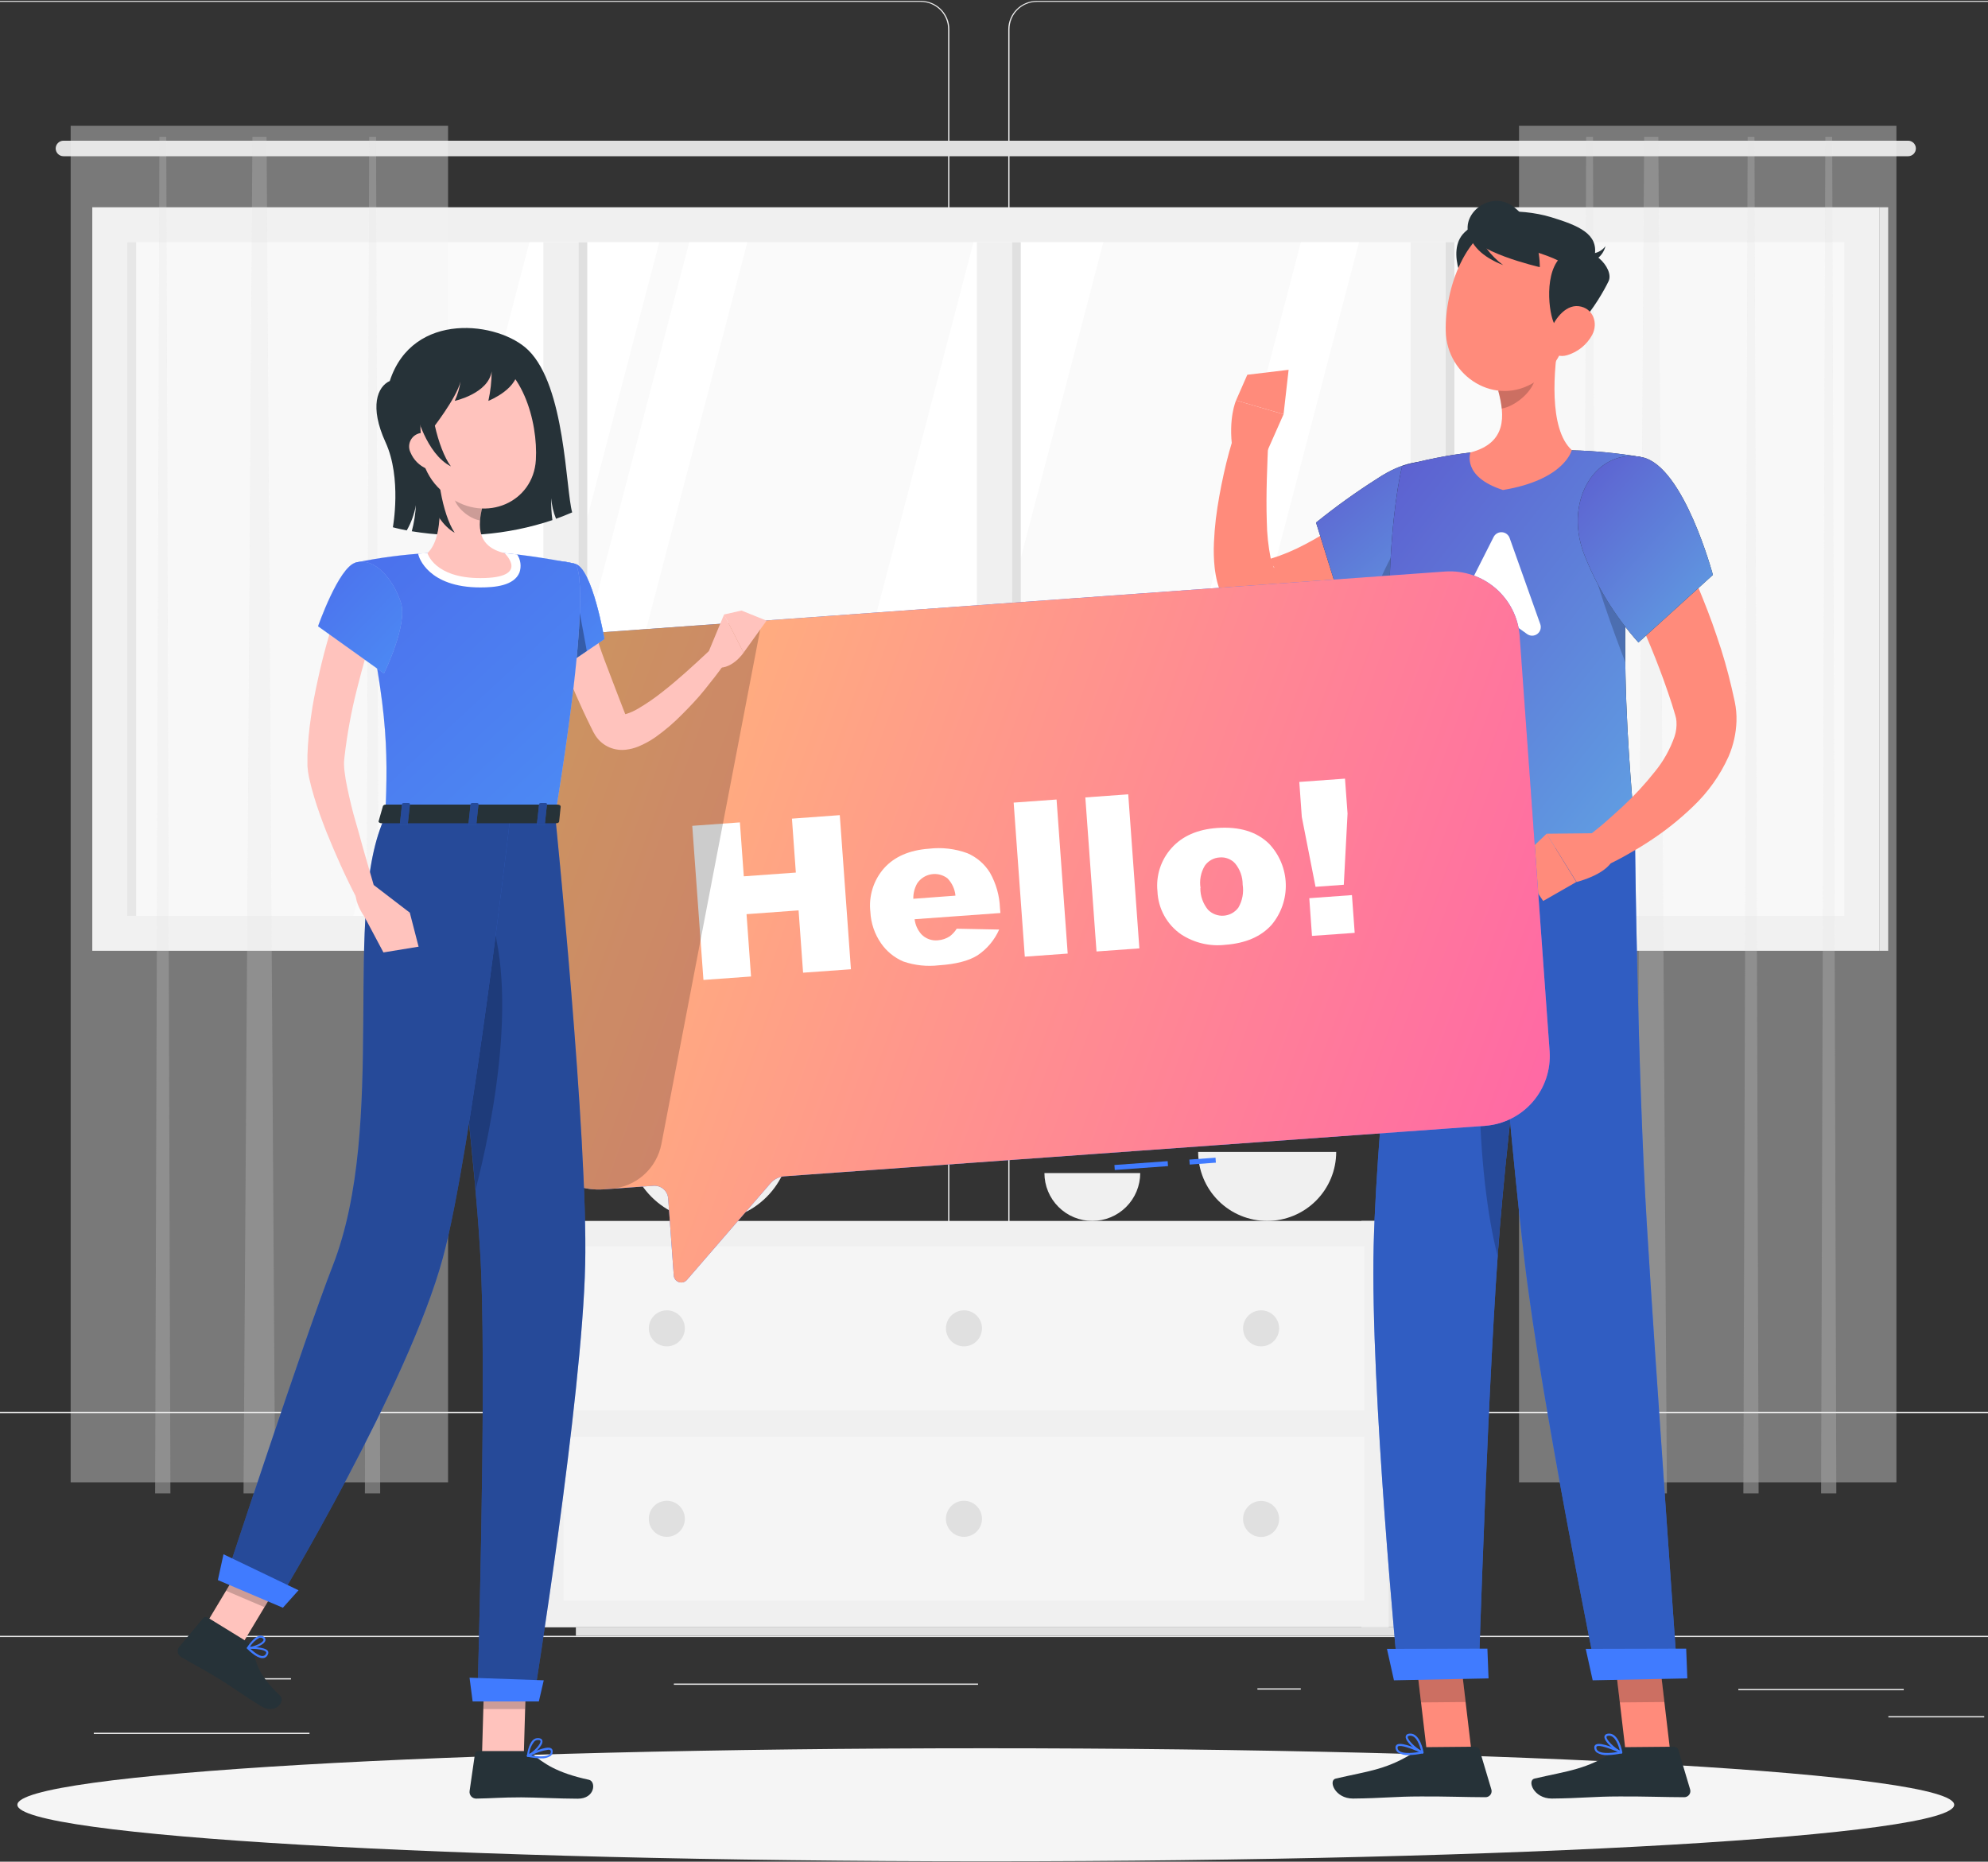 <svg width="363" height="340" viewBox="0 0 363 340" fill="none" xmlns="http://www.w3.org/2000/svg">
<rect x="0" y="0" width="363" height="340" fill="#333333" stroke="none"/>
<g clip-path="url(#clip0_187_3385)">
<path d="M408 298.749H-48V298.977H408V298.749Z" fill="#EBEBEB"/>
<path d="M347.616 308.453H317.411V308.681H347.616V308.453Z" fill="#EBEBEB"/>
<path d="M237.52 308.343H229.595V308.571H237.52V308.343Z" fill="#EBEBEB"/>
<path d="M362.309 313.423H344.807V313.651H362.309V313.423Z" fill="#EBEBEB"/>
<path d="M56.515 316.451H17.126V316.679H56.515V316.451Z" fill="#EBEBEB"/>
<path d="M53.132 306.492H47.359V306.72H53.132V306.492Z" fill="#EBEBEB"/>
<path d="M178.586 307.468H123.046V307.696H178.586V307.468Z" fill="#EBEBEB"/>
<path d="M168.144 258.074H-7.954C-9.334 258.071 -10.656 257.522 -11.63 256.545C-12.605 255.569 -13.152 254.246 -13.152 252.866V5.322C-13.14 3.95 -12.588 2.639 -11.614 1.672C-10.641 0.706 -9.326 0.163 -7.954 0.16H168.144C169.525 0.16 170.85 0.709 171.826 1.685C172.803 2.662 173.352 3.987 173.352 5.368V252.866C173.352 254.247 172.803 255.572 171.826 256.549C170.85 257.525 169.525 258.074 168.144 258.074ZM-7.954 0.343C-9.273 0.345 -10.537 0.871 -11.469 1.804C-12.401 2.738 -12.925 4.003 -12.925 5.322V252.866C-12.925 254.185 -12.401 255.451 -11.469 256.384C-10.537 257.318 -9.273 257.843 -7.954 257.846H168.144C169.464 257.843 170.729 257.318 171.662 256.385C172.596 255.451 173.121 254.186 173.124 252.866V5.322C173.121 4.002 172.596 2.737 171.662 1.804C170.729 0.87 169.464 0.345 168.144 0.343H-7.954Z" fill="#EBEBEB"/>
<path d="M365.419 258.074H189.312C187.931 258.071 186.608 257.522 185.632 256.546C184.656 255.57 184.106 254.247 184.104 252.866V5.322C184.118 3.95 184.673 2.638 185.648 1.672C186.623 0.706 187.939 0.162 189.312 0.16H365.419C366.789 0.165 368.102 0.709 369.073 1.676C370.045 2.642 370.596 3.952 370.608 5.322V252.866C370.608 254.244 370.062 255.566 369.089 256.542C368.117 257.518 366.797 258.069 365.419 258.074ZM189.312 0.343C187.992 0.345 186.726 0.87 185.793 1.804C184.86 2.737 184.334 4.002 184.332 5.322V252.866C184.334 254.186 184.86 255.451 185.793 256.385C186.726 257.318 187.992 257.843 189.312 257.846H365.419C366.739 257.843 368.004 257.318 368.937 256.385C369.87 255.451 370.396 254.186 370.398 252.866V5.322C370.396 4.002 369.87 2.737 368.937 1.804C368.004 0.87 366.739 0.345 365.419 0.343H189.312Z" fill="#EBEBEB"/>
<path d="M343.148 37.853H16.852V173.641H343.148V37.853Z" fill="#F0F0F0"/>
<path d="M336.764 167.266V44.246L23.236 44.246V167.266H336.764Z" fill="#FAFAFA"/>
<path d="M64.513 167.257L96.671 44.237H120.383L88.225 167.257H64.513Z" fill="white"/>
<path d="M93.697 167.257L125.855 44.237H136.461L104.304 167.257H93.697Z" fill="white"/>
<path d="M145.59 167.257L177.756 44.237H201.469L169.302 167.257H145.59Z" fill="white"/>
<path d="M205.381 167.257L237.538 44.237H248.154L215.987 167.257H205.381Z" fill="white"/>
<path d="M107.232 167.266L107.232 44.246H105.608L105.608 167.266H107.232Z" fill="#E0E0E0"/>
<path d="M24.86 167.266L24.86 44.246H23.236L23.236 167.266H24.86Z" fill="#E0E0E0"/>
<path d="M105.608 167.266L105.608 44.246H99.224V167.266H105.608Z" fill="#F0F0F0"/>
<path d="M186.384 167.266V44.246H184.761V167.266H186.384Z" fill="#E0E0E0"/>
<path d="M184.761 167.266V44.246H178.377V167.266H184.761Z" fill="#F0F0F0"/>
<path d="M265.573 167.257V44.237H263.95V167.257H265.573Z" fill="#E0E0E0"/>
<path d="M263.95 167.257V44.237H257.566V167.257H263.95Z" fill="#F0F0F0"/>
<path d="M344.771 173.641V37.853H343.148V173.641H344.771Z" fill="#E0E0E0"/>
<path d="M348.419 28.532H11.581C11.207 28.53 10.849 28.38 10.584 28.116C10.319 27.851 10.17 27.493 10.167 27.119C10.167 26.743 10.316 26.383 10.581 26.116C10.846 25.849 11.205 25.699 11.581 25.696H348.419C348.795 25.699 349.154 25.849 349.419 26.116C349.684 26.383 349.833 26.743 349.833 27.119C349.83 27.493 349.681 27.851 349.416 28.116C349.151 28.38 348.793 28.53 348.419 28.532Z" fill="#E0E0E0"/>
<g opacity="0.6">
<path opacity="0.6" d="M81.814 22.96H12.903V270.723H81.814V22.96Z" fill="#F5F5F5"/>
<path opacity="0.6" d="M50.241 272.748H44.468L46.091 24.985H48.672L50.241 272.748Z" fill="#E6E6E6"/>
<path opacity="0.6" d="M31.116 272.748H28.325L29.11 24.985H30.359L31.116 272.748Z" fill="#E6E6E6"/>
<path opacity="0.6" d="M69.42 272.748H66.629L67.414 24.985H68.663L69.42 272.748Z" fill="#E6E6E6"/>
</g>
<g opacity="0.6">
<path opacity="0.6" d="M346.276 22.96H277.365V270.723H346.276V22.96Z" fill="#F5F5F5"/>
<path opacity="0.6" d="M304.369 272.748H298.596L300.22 24.985H302.801L304.369 272.748Z" fill="#E6E6E6"/>
<path opacity="0.6" d="M291.629 272.748H288.847L289.622 24.985H290.872L291.629 272.748Z" fill="#E6E6E6"/>
<path opacity="0.6" d="M321.114 272.748H318.332L319.116 24.985H320.357L321.114 272.748Z" fill="#E6E6E6"/>
<path opacity="0.6" d="M335.304 272.748H332.523L333.298 24.985H334.547L335.304 272.748Z" fill="#E6E6E6"/>
</g>
<path d="M248.591 297.198H261.542V222.98H248.591V297.198Z" fill="#E6E6E6"/>
<path d="M98.458 297.198H253.58V222.98H98.458V297.198Z" fill="#F0F0F0"/>
<path d="M250.096 297.198H245.427H105.152V298.749H245.427H250.096H254.848V297.198H250.096Z" fill="#E0E0E0"/>
<path opacity="0.5" d="M102.881 257.572H249.157V227.622L102.881 227.622V257.572Z" fill="#FAFAFA"/>
<path opacity="0.5" d="M102.881 292.356H249.157V262.406H102.881V292.356Z" fill="#FAFAFA"/>
<path d="M125.052 242.597C125.052 243.248 124.859 243.885 124.497 244.426C124.135 244.968 123.621 245.39 123.02 245.639C122.418 245.888 121.756 245.953 121.117 245.826C120.479 245.699 119.892 245.386 119.432 244.925C118.971 244.465 118.658 243.878 118.531 243.239C118.404 242.601 118.469 241.939 118.718 241.337C118.967 240.736 119.389 240.221 119.931 239.86C120.472 239.498 121.109 239.305 121.76 239.305C122.192 239.305 122.62 239.39 123.02 239.555C123.419 239.721 123.782 239.963 124.088 240.269C124.393 240.575 124.636 240.938 124.801 241.337C124.967 241.737 125.052 242.165 125.052 242.597Z" fill="#E0E0E0"/>
<path d="M233.562 242.597C233.562 243.248 233.369 243.885 233.007 244.426C232.645 244.968 232.131 245.39 231.529 245.639C230.928 245.888 230.266 245.953 229.627 245.826C228.989 245.699 228.402 245.386 227.941 244.925C227.481 244.465 227.167 243.878 227.04 243.239C226.913 242.601 226.979 241.939 227.228 241.337C227.477 240.736 227.899 240.221 228.44 239.86C228.982 239.498 229.618 239.305 230.269 239.305C230.702 239.305 231.13 239.39 231.529 239.555C231.929 239.721 232.292 239.963 232.598 240.269C232.903 240.575 233.146 240.938 233.311 241.337C233.477 241.737 233.562 242.165 233.562 242.597Z" fill="#E0E0E0"/>
<path d="M121.76 280.673C123.578 280.673 125.052 279.199 125.052 277.381C125.052 275.563 123.578 274.089 121.76 274.089C119.941 274.089 118.467 275.563 118.467 277.381C118.467 279.199 119.941 280.673 121.76 280.673Z" fill="#E0E0E0"/>
<path d="M233.562 277.408C233.562 278.059 233.369 278.696 233.007 279.237C232.645 279.779 232.131 280.201 231.529 280.45C230.928 280.699 230.266 280.764 229.627 280.637C228.989 280.51 228.402 280.197 227.941 279.736C227.481 279.276 227.167 278.689 227.04 278.05C226.913 277.412 226.979 276.75 227.228 276.148C227.477 275.547 227.899 275.032 228.44 274.671C228.982 274.309 229.618 274.116 230.269 274.116C231.143 274.116 231.98 274.463 232.598 275.08C233.215 275.698 233.562 276.535 233.562 277.408Z" fill="#E0E0E0"/>
<path d="M179.307 242.597C179.307 243.248 179.114 243.885 178.752 244.426C178.39 244.968 177.876 245.39 177.274 245.639C176.673 245.888 176.011 245.953 175.372 245.826C174.734 245.699 174.147 245.386 173.687 244.925C173.226 244.465 172.913 243.878 172.785 243.239C172.658 242.601 172.724 241.939 172.973 241.337C173.222 240.736 173.644 240.221 174.185 239.86C174.727 239.498 175.363 239.305 176.015 239.305C176.447 239.305 176.875 239.39 177.274 239.555C177.674 239.721 178.037 239.963 178.343 240.269C178.648 240.575 178.891 240.938 179.056 241.337C179.222 241.737 179.307 242.165 179.307 242.597Z" fill="#E0E0E0"/>
<path d="M176.015 280.673C177.833 280.673 179.307 279.199 179.307 277.381C179.307 275.563 177.833 274.089 176.015 274.089C174.196 274.089 172.722 275.563 172.722 277.381C172.722 279.199 174.196 280.673 176.015 280.673Z" fill="#E0E0E0"/>
<path d="M243.986 210.376C243.986 213.719 242.658 216.925 240.294 219.288C237.931 221.652 234.725 222.98 231.382 222.98C228.039 222.98 224.833 221.652 222.47 219.288C220.106 216.925 218.778 213.719 218.778 210.376H243.986Z" fill="#F0F0F0"/>
<path d="M144.332 208.096C144.332 212.036 142.766 215.815 139.98 218.601C137.194 221.387 133.415 222.953 129.475 222.953C125.535 222.953 121.756 221.387 118.97 218.601C116.184 215.815 114.619 212.036 114.619 208.096H144.332Z" fill="#F0F0F0"/>
<path d="M208.199 214.234C208.199 216.553 207.278 218.778 205.637 220.418C203.997 222.058 201.773 222.98 199.453 222.98C197.133 222.98 194.909 222.058 193.269 220.418C191.628 218.778 190.707 216.553 190.707 214.234H208.199Z" fill="#F0F0F0"/>
<path d="M180 339.935C277.659 339.935 356.828 335.313 356.828 329.611C356.828 323.909 277.659 319.287 180 319.287C82.341 319.287 3.172 323.909 3.172 329.611C3.172 335.313 82.341 339.935 180 339.935Z" fill="#F5F5F5"/>
<path d="M269.513 55.208C267.57 53.266 263.831 45.906 267.415 42.44C271 38.975 274.192 42.121 274.438 43.808C274.684 45.496 274.027 59.714 269.513 55.208Z" fill="#263238"/>
<path d="M268.692 319.953L260.548 320.026L258.332 301.202L266.467 301.129L268.692 319.953Z" fill="#FF8B7B"/>
<path d="M260.539 319.086L269.422 319.004C269.586 319.007 269.744 319.061 269.876 319.159C270.007 319.258 270.103 319.395 270.151 319.552L272.304 326.766C272.361 326.933 272.377 327.113 272.35 327.288C272.323 327.463 272.255 327.63 272.15 327.773C272.045 327.916 271.908 328.032 271.749 328.11C271.59 328.189 271.414 328.228 271.237 328.225C268.036 328.225 263.384 328.051 259.381 328.088C254.675 328.088 252.577 328.416 247.05 328.471C243.712 328.471 242.49 325.133 243.904 324.823C250.169 323.373 253.407 323.181 258.651 319.743C259.203 319.345 259.859 319.117 260.539 319.086Z" fill="#263238"/>
<path opacity="0.2" d="M258.332 301.211L259.481 310.915L267.616 310.842L266.476 301.138L258.332 301.211Z" fill="black"/>
<path d="M257.174 320.537C258.052 320.521 258.926 320.414 259.782 320.218C259.823 320.212 259.86 320.192 259.888 320.162C259.916 320.133 259.933 320.094 259.937 320.053C259.941 320.014 259.932 319.975 259.913 319.94C259.893 319.906 259.863 319.879 259.828 319.862C259.445 319.67 256.025 318.038 255.085 318.612C254.998 318.668 254.927 318.745 254.88 318.836C254.832 318.927 254.808 319.029 254.812 319.132C254.809 319.308 254.848 319.481 254.924 319.639C255 319.798 255.111 319.936 255.249 320.044C255.82 320.414 256.496 320.587 257.174 320.537ZM259.125 319.953C257.365 320.263 256.025 320.199 255.477 319.762C255.383 319.688 255.307 319.592 255.258 319.482C255.209 319.372 255.187 319.252 255.195 319.132C255.189 319.095 255.195 319.057 255.211 319.023C255.228 318.989 255.253 318.96 255.286 318.941C255.797 318.631 257.73 319.36 259.125 319.953Z" fill="#407BFF"/>
<path d="M259.746 320.272C259.789 320.269 259.83 320.253 259.864 320.227C259.892 320.206 259.912 320.178 259.924 320.145C259.935 320.113 259.937 320.077 259.928 320.044C259.928 319.898 259.29 316.396 257.356 316.615C256.845 316.67 256.699 316.934 256.672 317.135C256.535 318.047 258.624 319.816 259.663 320.254L259.746 320.272ZM257.52 316.989C258.688 316.989 259.271 318.895 259.472 319.725C258.396 319.123 256.973 317.737 257.055 317.19C257.055 317.19 257.055 317.035 257.402 316.998L257.52 316.989Z" fill="#407BFF"/>
<path d="M262.938 96.312L262.098 97.224L261.314 98C260.794 98.51 260.256 98.994 259.718 99.468C258.648 100.429 257.554 101.341 256.435 102.204C254.177 103.998 251.801 105.637 249.321 107.11C248.072 107.849 246.786 108.551 245.482 109.217C244.178 109.883 242.801 110.457 241.414 111.041C238.572 112.175 235.61 112.986 232.586 113.458L231.911 113.558C231.473 113.615 231.031 113.642 230.589 113.64C229.573 113.631 228.568 113.433 227.625 113.057C226.689 112.681 225.833 112.134 225.099 111.442C224.514 110.885 224.005 110.253 223.585 109.564C223.002 108.563 222.563 107.485 222.281 106.363C222.059 105.493 221.898 104.609 221.797 103.718C221.631 102.176 221.585 100.624 221.66 99.076C221.724 97.598 221.843 96.176 222.007 94.78C222.354 91.98 222.846 89.308 223.448 86.572C224.05 83.836 224.734 81.31 225.618 78.665L231.61 79.851C231.391 84.976 231.145 90.229 231.309 95.191C231.339 97.494 231.583 99.79 232.039 102.049C232.129 102.466 232.254 102.875 232.413 103.271C232.541 103.581 232.696 103.773 232.686 103.69C232.634 103.552 232.549 103.427 232.44 103.326C232.192 103.086 231.901 102.894 231.583 102.76C231.255 102.622 230.907 102.539 230.552 102.514C230.388 102.514 230.315 102.514 230.215 102.514H230.315L230.507 102.459C232.667 101.904 234.769 101.141 236.781 100.179C238.887 99.163 240.925 98.011 242.883 96.732C244.862 95.419 246.813 93.996 248.692 92.491C249.604 91.743 250.562 90.959 251.428 90.165L252.76 88.962L253.398 88.369L253.954 87.84L262.938 96.312Z" fill="#FF8B7B"/>
<path d="M267.762 93.093C267.452 84.493 260.393 81.501 251.547 87.366C247.647 89.838 243.892 92.533 240.302 95.437L246.02 113.805C246.02 113.805 256.964 110.33 263.293 103.508C267.552 98.875 267.871 96.021 267.762 93.093Z" fill="#263238"/>
<path d="M267.762 93.093C267.452 84.493 260.393 81.501 251.547 87.366C247.647 89.838 243.892 92.533 240.302 95.437L246.02 113.805C246.02 113.805 256.964 110.33 263.293 103.508C267.552 98.875 267.871 96.021 267.762 93.093Z" fill="url(#paint0_linear_187_3385)"/>
<path opacity="0.2" d="M256.991 96.759C256.991 96.759 251.711 104.311 249.841 112.336C252.437 111.229 254.938 109.912 257.32 108.396L256.991 96.759Z" fill="black"/>
<path d="M231.309 82.578L234.374 75.656L225.701 73.12C225.701 73.12 224.214 76.431 225.062 82.112L231.309 82.578Z" fill="#FF8B7B"/>
<path d="M235.295 67.539L227.753 68.442L225.701 73.12L234.374 75.656L235.295 67.539Z" fill="#FF8B7B"/>
<path d="M257.046 155.437C257.046 155.437 251.446 202.369 250.826 227.485C250.188 253.578 255.304 306.209 255.304 306.209L269.996 305.899C269.996 305.899 271.766 249.556 273.9 223.737C276.216 195.593 282.053 154.927 282.053 154.927L257.046 155.437Z" fill="#407BFF"/>
<path opacity="0.6" d="M257.046 155.437C257.046 155.437 251.446 202.369 250.826 227.485C250.188 253.578 255.304 306.209 255.304 306.209L269.996 305.899C269.996 305.899 271.766 249.556 273.9 223.737C276.216 195.593 282.053 154.927 282.053 154.927L257.046 155.437Z" fill="#264A99"/>
<path opacity="0.2" d="M274.547 168.725C267.981 183.199 269.741 215.529 273.471 229.391C273.608 227.376 273.754 225.47 273.9 223.71C275.423 205.16 278.46 181.183 280.384 166.983C278.597 164.393 276.599 164.192 274.547 168.725Z" fill="black"/>
<path d="M271.802 306.528L254.529 306.875L253.252 301.138L271.592 301.093L271.802 306.528Z" fill="#407BFF"/>
<path d="M304.981 319.953L296.846 320.026L294.63 301.202L302.765 301.129L304.981 319.953Z" fill="#FF8B7B"/>
<path d="M296.827 319.086L305.719 319.004C305.883 319.008 306.041 319.063 306.172 319.161C306.303 319.259 306.4 319.396 306.449 319.552L308.601 326.766C308.656 326.933 308.671 327.112 308.643 327.286C308.615 327.461 308.546 327.626 308.442 327.769C308.338 327.912 308.201 328.027 308.043 328.106C307.885 328.186 307.711 328.226 307.534 328.225C304.324 328.225 299.682 328.051 295.678 328.088C290.972 328.088 288.866 328.416 283.348 328.471C280.01 328.471 278.788 325.133 280.202 324.823C286.458 323.373 289.696 323.181 294.949 319.743C295.497 319.345 296.15 319.117 296.827 319.086Z" fill="#263238"/>
<path opacity="0.2" d="M294.63 301.211L295.77 310.915L303.914 310.842L302.774 301.138L294.63 301.211Z" fill="black"/>
<path d="M293.471 320.537C294.349 320.52 295.223 320.413 296.08 320.218C296.119 320.211 296.155 320.191 296.182 320.162C296.208 320.132 296.224 320.093 296.226 320.053C296.231 320.015 296.225 319.976 296.207 319.941C296.189 319.907 296.16 319.879 296.125 319.862C295.733 319.67 292.313 318.038 291.383 318.612C291.295 318.666 291.223 318.743 291.175 318.835C291.126 318.926 291.104 319.029 291.109 319.132C291.107 319.307 291.145 319.479 291.219 319.637C291.293 319.795 291.402 319.934 291.538 320.044C292.112 320.413 292.791 320.586 293.471 320.537ZM295.423 319.953C293.663 320.263 292.322 320.199 291.775 319.762C291.681 319.687 291.605 319.591 291.555 319.481C291.504 319.372 291.48 319.253 291.483 319.132C291.478 319.095 291.484 319.057 291.5 319.023C291.516 318.989 291.542 318.96 291.574 318.941C292.085 318.631 294 319.36 295.423 319.953Z" fill="#407BFF"/>
<path d="M296.034 320.272C296.062 320.271 296.09 320.264 296.115 320.252C296.14 320.24 296.162 320.222 296.18 320.201C296.198 320.179 296.212 320.154 296.22 320.127C296.227 320.1 296.229 320.072 296.226 320.044C296.226 319.898 295.587 316.396 293.654 316.615C293.143 316.67 292.997 316.934 292.961 317.135C292.833 318.047 294.921 319.816 295.961 320.254L296.034 320.272ZM293.818 316.989C294.976 316.989 295.569 318.895 295.77 319.725C294.693 319.123 293.262 317.737 293.344 317.19C293.344 317.19 293.344 317.035 293.69 316.998L293.818 316.989Z" fill="#407BFF"/>
<path d="M271.383 155.127C271.383 155.127 275.441 205.625 278.405 230.54C281.479 256.46 291.602 306.182 291.602 306.182L306.294 305.872C306.294 305.872 302.263 249.419 300.703 223.555C298.998 195.328 298.56 154.507 298.56 154.507L271.383 155.127Z" fill="#407BFF"/>
<path opacity="0.6" d="M271.383 155.127C271.383 155.127 275.441 205.625 278.405 230.54C281.479 256.46 291.602 306.182 291.602 306.182L306.294 305.872C306.294 305.872 302.263 249.419 300.703 223.555C298.998 195.328 298.56 154.507 298.56 154.507L271.383 155.127Z" fill="#264A99"/>
<path d="M308.1 306.528L290.817 306.875L289.55 301.138L307.89 301.093L308.1 306.528Z" fill="#407BFF"/>
<path d="M256.034 85.113C256.034 85.113 250.024 107.421 257.046 155.437C270.161 155.155 292.185 154.644 298.56 154.525C298.724 147.84 293.79 115.063 299.563 83.462C295.41 82.745 291.21 82.337 286.996 82.24C280.828 82.015 274.653 82.149 268.501 82.641C264.287 83.14 260.119 83.966 256.034 85.113Z" fill="#263238"/>
<path d="M256.034 85.113C256.034 85.113 250.024 107.421 257.046 155.437C270.161 155.155 292.185 154.644 298.56 154.525C298.724 147.84 293.79 115.063 299.563 83.462C295.41 82.745 291.21 82.337 286.996 82.24C280.828 82.015 274.653 82.149 268.501 82.641C264.287 83.14 260.119 83.966 256.034 85.113Z" fill="url(#paint1_linear_187_3385)"/>
<path opacity="0.2" d="M297.046 105.952L290.252 100.325C290.699 104.721 294.675 115.492 296.773 120.945C296.736 116.167 296.782 111.123 297.046 105.952Z" fill="black"/>
<path d="M272.741 98.045L265.327 112.719C265.17 113.027 265.116 113.377 265.17 113.718C265.225 114.06 265.387 114.375 265.633 114.618C265.878 114.861 266.194 115.021 266.536 115.073C266.878 115.125 267.227 115.067 267.534 114.908L272.377 112.245C272.64 112.103 272.938 112.039 273.236 112.058C273.534 112.077 273.821 112.18 274.064 112.354L278.834 115.793C279.108 115.992 279.438 116.098 279.777 116.095C280.116 116.091 280.445 115.979 280.715 115.774C280.985 115.57 281.182 115.284 281.277 114.959C281.371 114.633 281.359 114.286 281.241 113.969L275.669 98.3C275.572 98.002 275.39 97.74 275.145 97.544C274.899 97.349 274.602 97.231 274.29 97.204C273.978 97.176 273.664 97.242 273.389 97.391C273.114 97.541 272.888 97.768 272.741 98.045Z" fill="white"/>
<path d="M284.716 61.41C283.676 67.393 282.746 78.319 286.996 82.195C286.996 82.195 285.756 87.612 274.438 89.49C266.832 87.046 268.501 82.632 268.501 82.632C275.104 80.9 274.821 75.984 273.571 71.387L284.716 61.41Z" fill="#FF8B7B"/>
<path opacity="0.2" d="M280.174 65.469L273.571 71.342C273.879 72.413 274.092 73.508 274.21 74.616C276.745 74.196 280.165 71.333 280.375 68.679C280.504 67.605 280.436 66.517 280.174 65.469Z" fill="black"/>
<path d="M288.337 54.05C286.139 61.82 285.254 66.481 280.402 69.664C273.106 74.442 264.16 68.752 263.986 60.462C263.822 53.02 267.434 41.556 275.842 40.097C277.689 39.769 279.589 39.918 281.362 40.531C283.135 41.143 284.723 42.198 285.974 43.595C287.225 44.992 288.099 46.686 288.513 48.516C288.926 50.346 288.866 52.251 288.337 54.05Z" fill="#FF8B7B"/>
<path d="M283.658 58.811C282.637 56.33 281.898 48.159 286.157 46.152C290.416 44.146 294.839 49.043 293.717 51.36C291.994 54.953 286.029 64.556 283.658 58.811Z" fill="#263238"/>
<path d="M286.203 49.034C285.154 46.298 272.65 44.748 270.899 41.802C268.82 38.3 277.347 37.88 283.211 39.659C288.364 41.227 291.802 42.742 291.2 46.572C290.863 48.742 286.203 49.034 286.203 49.034Z" fill="#263238"/>
<path d="M288.92 46.216C288.92 46.216 291.656 46.964 293.152 44.958C292.678 46.946 290.352 48.952 288.92 46.216Z" fill="#263238"/>
<path d="M276.399 37.78C272.641 34.862 267.525 38.291 268.008 42.094C268.492 45.897 281.159 48.788 281.159 48.788C281.159 48.788 281.387 41.656 276.399 37.78Z" fill="#263238"/>
<path d="M268.017 42.112C268.592 44.775 270.534 46.864 274.465 48.414C272.19 46.732 270.466 44.411 269.513 41.747L268.017 42.112Z" fill="#263238"/>
<path d="M301.552 89.682C303.211 92.582 304.598 95.391 306.039 98.282C307.48 101.173 308.775 104.083 310.006 107.056C311.237 110.029 312.432 113.048 313.471 116.176C314.552 119.295 315.466 122.471 316.207 125.688L316.764 128.178C317.007 129.347 317.111 130.541 317.074 131.734C316.996 133.952 316.505 136.136 315.624 138.173C314.075 141.606 311.873 144.703 309.139 147.293C306.701 149.647 304.045 151.763 301.205 153.613C299.828 154.525 298.405 155.364 296.973 156.167C295.542 156.969 294.119 157.708 292.523 158.41L289.495 153.112C290.598 152.2 291.811 151.288 292.942 150.303C294.073 149.318 295.177 148.315 296.271 147.311C298.384 145.351 300.345 143.232 302.135 140.973C303.728 139.036 304.963 136.831 305.783 134.461C306.065 133.578 306.177 132.65 306.112 131.725C306.085 131.354 306.014 130.986 305.902 130.631L305.282 128.588C303.439 122.922 301.246 117.375 298.715 111.981C297.466 109.245 296.134 106.509 294.803 103.773C293.471 101.037 292.067 98.3 290.708 95.701L301.552 89.682Z" fill="#FF8B7B"/>
<path d="M299.873 83.508C307.48 85.149 312.769 104.995 312.769 104.995L299.171 117.334C294.848 112.524 291.447 106.959 289.139 100.918C285.537 90.986 291.738 81.739 299.873 83.508Z" fill="#263238"/>
<path d="M299.873 83.508C307.48 85.149 312.769 104.995 312.769 104.995L299.171 117.334C294.848 112.524 291.447 106.959 289.139 100.918C285.537 90.986 291.738 81.739 299.873 83.508Z" fill="url(#paint2_linear_187_3385)"/>
<path d="M291.146 152.172L282.4 152.264L287.872 161.083C287.872 161.083 294.101 159.541 294.657 156.413L291.146 152.172Z" fill="#FF8B7B"/>
<path d="M276.955 157.471L281.779 164.548L287.826 161.083L282.4 152.264L276.955 157.471Z" fill="#FF8B7B"/>
<path d="M290.726 61.164C289.755 62.952 288.115 64.283 286.166 64.867C283.576 65.624 282.254 63.316 282.947 60.863C283.576 58.656 285.683 55.601 288.273 55.92C290.863 56.239 291.884 58.966 290.726 61.164Z" fill="#FF8B7B"/>
<path d="M213.209 212.06L203.486 212.765L203.552 213.675L213.275 212.969L213.209 212.06Z" fill="#407BFF"/>
<path d="M221.947 211.43L217.171 211.776L217.237 212.686L222.013 212.339L221.947 211.43Z" fill="#407BFF"/>
<path d="M263.904 104.374L102.881 115.984C99.53 116.245 96.417 117.818 94.218 120.36C92.019 122.902 90.911 126.209 91.135 129.563L96.607 205.46C96.866 208.816 98.44 211.935 100.987 214.136C103.533 216.338 106.846 217.445 110.205 217.216L119.325 216.559C119.987 216.511 120.642 216.729 121.144 217.163C121.647 217.597 121.957 218.213 122.006 218.876L123.027 232.939C123.044 233.211 123.142 233.472 123.308 233.689C123.474 233.905 123.701 234.067 123.96 234.153C124.219 234.239 124.498 234.246 124.761 234.173C125.024 234.099 125.258 233.949 125.435 233.741L140.702 216.094C141.344 215.355 142.252 214.899 143.228 214.826L271.2 205.606C274.553 205.347 277.668 203.775 279.869 201.233C282.07 198.69 283.18 195.382 282.956 192.026L277.484 116.13C277.225 112.777 275.653 109.661 273.11 107.46C270.568 105.259 267.26 104.15 263.904 104.374Z" fill="#407BFF"/>
<path d="M263.904 104.374L102.881 115.984C99.53 116.245 96.417 117.818 94.218 120.36C92.019 122.902 90.911 126.209 91.135 129.563L96.607 205.46C96.866 208.816 98.44 211.935 100.987 214.136C103.533 216.338 106.846 217.445 110.205 217.216L119.325 216.559C119.987 216.511 120.642 216.729 121.144 217.163C121.647 217.597 121.957 218.213 122.006 218.876L123.027 232.939C123.044 233.211 123.142 233.472 123.308 233.689C123.474 233.905 123.701 234.067 123.96 234.153C124.219 234.239 124.498 234.246 124.761 234.173C125.024 234.099 125.258 233.949 125.435 233.741L140.702 216.094C141.344 215.355 142.252 214.899 143.228 214.826L271.2 205.606C274.553 205.347 277.668 203.775 279.869 201.233C282.07 198.69 283.18 195.382 282.956 192.026L277.484 116.13C277.225 112.777 275.653 109.661 273.11 107.46C270.568 105.259 267.26 104.15 263.904 104.374Z" fill="url(#paint3_linear_187_3385)"/>
<path d="M126.402 150.822L135.102 150.193L135.814 160.042L145.317 159.358L144.605 149.509L153.342 148.87L155.376 177.015L146.639 177.644L145.818 166.262L136.315 166.955L137.136 178.337L128.445 178.966L126.402 150.822Z" fill="white"/>
<path opacity="0.2" d="M102.881 115.984C99.53 116.245 96.417 117.818 94.218 120.36C92.019 122.902 90.911 126.209 91.135 129.563L96.607 205.46C96.866 208.816 98.44 211.935 100.987 214.136C103.533 216.338 106.846 217.445 110.205 217.216L111.545 217.115C113.773 216.954 115.885 216.063 117.554 214.579C119.223 213.094 120.355 211.101 120.775 208.907L139.115 113.366L102.881 115.984Z" fill="black"/>
<path d="M182.672 166.746L167.004 167.877C167.124 168.891 167.551 169.846 168.226 170.613C168.614 171.02 169.09 171.333 169.619 171.526C170.147 171.719 170.713 171.787 171.272 171.725C172.04 171.67 172.781 171.419 173.425 170.996C173.928 170.615 174.358 170.145 174.692 169.609L182.444 169.764C181.601 171.676 180.231 173.308 178.495 174.47C176.902 175.48 174.549 176.088 171.436 176.294C169.26 176.548 167.054 176.314 164.979 175.61C163.316 174.912 161.888 173.75 160.866 172.263C159.695 170.571 159.022 168.583 158.924 166.527C158.761 165.099 158.899 163.653 159.33 162.281C159.76 160.91 160.473 159.644 161.423 158.565C163.32 156.449 166.056 155.261 169.631 154.999C171.997 154.718 174.397 154.999 176.635 155.82C178.348 156.552 179.792 157.798 180.766 159.386C181.882 161.358 182.507 163.569 182.59 165.834L182.672 166.746ZM174.464 163.572C174.353 162.386 173.842 161.273 173.014 160.416C172.597 160.096 172.119 159.864 171.609 159.735C171.098 159.607 170.567 159.585 170.048 159.671C169.529 159.756 169.033 159.947 168.591 160.233C168.149 160.518 167.77 160.891 167.478 161.328C166.992 162.186 166.746 163.16 166.767 164.146L174.464 163.572Z" fill="white"/>
<path d="M185.089 146.581L192.923 146.016L194.957 174.151L187.123 174.717L185.089 146.581Z" fill="white"/>
<path d="M198.176 145.633L206.01 145.068L208.044 173.203L200.219 173.768L198.176 145.633Z" fill="white"/>
<path d="M211.346 162.778C211.198 161.351 211.352 159.909 211.798 158.545C212.244 157.181 212.973 155.926 213.936 154.862C215.887 152.692 218.651 151.476 222.226 151.214C226.299 150.922 229.467 151.883 231.729 154.096C233.607 156.077 234.693 158.68 234.778 161.409C234.864 164.138 233.944 166.803 232.194 168.898C230.26 171.05 227.458 172.266 223.785 172.546C220.932 172.888 218.051 172.21 215.65 170.631C214.374 169.745 213.32 168.574 212.573 167.212C211.826 165.849 211.406 164.331 211.346 162.778ZM219.18 162.195C219.165 163.634 219.659 165.033 220.575 166.144C220.944 166.522 221.392 166.815 221.886 167.004C222.38 167.192 222.909 167.27 223.436 167.234C223.963 167.198 224.477 167.047 224.94 166.793C225.403 166.538 225.806 166.186 226.12 165.761C226.857 164.491 227.134 163.006 226.904 161.556C226.913 160.146 226.426 158.777 225.527 157.69C225.176 157.304 224.741 157.005 224.255 156.815C223.77 156.625 223.247 156.55 222.727 156.595C222.186 156.62 221.657 156.77 221.183 157.033C220.708 157.295 220.3 157.663 219.991 158.109C219.256 159.336 218.982 160.784 219.216 162.195H219.18Z" fill="white"/>
<path d="M237.246 142.806L245.591 142.204L246.056 148.588L245.372 161.584L240.21 161.958L237.702 149.19L237.246 142.806ZM239.07 164.037L246.859 163.472L247.36 170.366L239.563 170.923L239.07 164.037Z" fill="white"/>
<path d="M100.656 90.995C100.615 92.33 100.685 93.666 100.866 94.99C92.602 97.75 83.788 98.448 75.193 97.024C75.606 95.464 75.856 93.865 75.941 92.254C75.653 93.876 75.089 95.438 74.272 96.869C72.649 96.559 71.737 96.294 71.737 96.294C71.737 96.294 73.396 87.32 70.405 80.79C67.414 74.26 68.909 70.612 71.171 69.582C75.366 56.686 91.135 58.72 96.47 63.955C103.237 70.594 103.274 89.299 104.477 93.576C103.483 94.005 102.507 94.397 101.532 94.744C101.043 93.549 100.747 92.283 100.656 90.995Z" fill="#263238"/>
<path d="M107.177 111.068L107.998 113.668C108.299 114.58 108.6 115.492 108.91 116.358C109.521 118.182 110.159 120.006 110.843 121.757C111.527 123.508 112.184 125.35 112.895 127.138L113.953 129.874L114.218 130.549L114.281 130.704C114.169 130.605 114.039 130.528 113.898 130.476C113.698 130.403 113.616 130.476 113.743 130.476C113.963 130.475 114.181 130.441 114.391 130.376C115.104 130.15 115.789 129.844 116.434 129.464C117.989 128.557 119.476 127.539 120.884 126.417C122.362 125.268 123.812 124.037 125.234 122.769C126.657 121.502 128.089 120.179 129.466 118.884L132.266 121.256C131.099 122.934 129.867 124.466 128.618 126.025C127.369 127.585 125.964 129.044 124.523 130.494C123.04 132.008 121.425 133.387 119.699 134.616C118.711 135.308 117.649 135.89 116.534 136.349C115.826 136.633 115.084 136.823 114.327 136.915C113.299 137.043 112.256 136.901 111.299 136.504C110.256 136.06 109.368 135.317 108.746 134.37C108.609 134.16 108.481 133.951 108.381 133.759L108.134 133.267L107.806 132.601C107.378 131.689 106.894 130.777 106.52 129.92C105.69 128.096 104.86 126.272 104.103 124.448C103.346 122.624 102.608 120.745 101.906 118.866C101.577 117.954 101.249 116.96 100.939 116.002C100.629 115.045 100.328 114.105 100.027 112.984L107.177 111.068Z" fill="#FFC3BD"/>
<path d="M105.015 102.97C108.162 103.773 110.36 116.705 110.36 116.705L101.696 122.596C101.696 122.596 93.397 109.545 95.813 106.089C98.331 102.496 100.428 101.803 105.015 102.97Z" fill="#407BFF"/>
<path d="M105.015 102.97C108.162 103.773 110.36 116.705 110.36 116.705L101.696 122.596C101.696 122.596 93.397 109.545 95.813 106.089C98.331 102.496 100.428 101.803 105.015 102.97Z" fill="#407BFF"/>
<g opacity="0.4">
<path d="M105.015 102.97C108.162 103.773 110.36 116.705 110.36 116.705L101.696 122.596C101.696 122.596 93.397 109.545 95.813 106.089C98.331 102.496 100.428 101.803 105.015 102.97Z" fill="white"/>
<path d="M105.015 102.97C108.162 103.773 110.36 116.705 110.36 116.705L101.696 122.596C101.696 122.596 93.397 109.545 95.813 106.089C98.331 102.496 100.428 101.803 105.015 102.97Z" fill="url(#paint4_linear_187_3385)"/>
</g>
<path opacity="0.3" d="M104.733 105.861L107.15 118.893L102.279 122.195L104.733 105.861Z" fill="black"/>
<path d="M129.32 119.194L132.211 112.227L135.777 119.194C135.777 119.194 133.461 122.66 130.406 121.812L129.32 119.194Z" fill="#FFC3BD"/>
<path d="M135.394 111.506L139.972 113.348L135.777 119.194L132.202 112.227L135.394 111.506Z" fill="#FFC3BD"/>
<path d="M88.007 320.683H95.64L96.151 303.017H88.517L88.007 320.683Z" fill="#FFC3BD"/>
<path d="M36.825 297.928L43.839 300.92L53.022 285.634L46 282.643L36.825 297.928Z" fill="#FFC3BD"/>
<path d="M45.188 299.88L37.892 295.393C37.767 295.313 37.617 295.281 37.471 295.305C37.325 295.328 37.192 295.405 37.099 295.521L32.712 300.783C32.603 300.92 32.525 301.08 32.482 301.25C32.44 301.421 32.434 301.599 32.466 301.771C32.498 301.944 32.567 302.108 32.667 302.252C32.768 302.396 32.898 302.517 33.05 302.607C35.621 304.13 36.935 304.732 40.145 306.702C42.124 307.924 44.878 309.894 47.605 311.572C50.332 313.25 52.165 310.66 51.153 309.702C46.73 305.48 46.857 303.473 46.027 300.974C45.889 300.52 45.591 300.131 45.188 299.88Z" fill="#263238"/>
<path d="M95.895 319.798H87.332C87.184 319.796 87.041 319.848 86.929 319.943C86.817 320.039 86.743 320.172 86.721 320.318L85.745 327.103C85.721 327.277 85.735 327.454 85.787 327.622C85.838 327.79 85.925 327.945 86.042 328.076C86.159 328.207 86.304 328.311 86.465 328.381C86.626 328.45 86.8 328.484 86.976 328.48C89.967 328.434 91.408 328.252 95.184 328.252C97.501 328.252 102.298 328.498 105.499 328.498C108.7 328.498 108.864 325.334 107.533 325.042C101.559 323.756 99.206 321.987 97.191 320.299C96.834 319.981 96.374 319.803 95.895 319.798Z" fill="#263238"/>
<path opacity="0.2" d="M96.142 303.026L95.886 312.128H88.253L88.517 303.026H96.142Z" fill="black"/>
<path opacity="0.2" d="M46 282.652L53.013 285.634L48.28 293.514L41.267 290.523L46 282.652Z" fill="black"/>
<path d="M105.015 102.97C105.015 102.97 108.663 104.247 101.367 148.999H70.359C70.879 136.395 70.897 128.625 64.887 102.751C69.223 101.855 73.618 101.276 78.038 101.018C82.723 100.68 87.426 100.68 92.111 101.018C98.166 101.565 105.015 102.97 105.015 102.97Z" fill="#407BFF"/>
<g opacity="0.4">
<path d="M105.015 102.97C105.015 102.97 108.663 104.247 101.367 148.999H70.359C70.879 136.395 70.897 128.625 64.887 102.751C69.223 101.855 73.618 101.276 78.038 101.018C82.723 100.68 87.426 100.68 92.111 101.018C98.166 101.565 105.015 102.97 105.015 102.97Z" fill="white"/>
<path d="M105.015 102.97C105.015 102.97 108.663 104.247 101.367 148.999H70.359C70.879 136.395 70.897 128.625 64.887 102.751C69.223 101.855 73.618 101.276 78.038 101.018C82.723 100.68 87.426 100.68 92.111 101.018C98.166 101.565 105.015 102.97 105.015 102.97Z" fill="url(#paint5_linear_187_3385)"/>
</g>
<path d="M78.057 101.009C82.742 100.68 87.444 100.68 92.129 101.009C92.886 101.082 93.661 101.164 94.427 101.255C94.746 101.735 94.951 102.281 95.025 102.852C95.099 103.422 95.041 104.003 94.856 104.548C93.862 107.001 90.296 107.284 87.706 107.284C78.121 107.284 76.497 101.684 76.433 101.447L76.342 101.109L78.057 101.009Z" fill="white"/>
<path d="M79.452 85.177C80.364 89.737 81.231 98 78.057 101.018C78.057 101.018 79.297 105.578 87.706 105.578C96.953 105.578 92.129 101.018 92.129 101.018C87.076 99.814 87.213 96.066 88.089 92.555L79.452 85.177Z" fill="#FFC3BD"/>
<path d="M80.373 81.957C79.288 85.542 80.793 94.023 83.027 97.306C78.622 94.78 77.136 87.083 77.136 87.083L80.373 81.957Z" fill="#263238"/>
<path opacity="0.2" d="M82.972 88.186L88.089 92.546C87.864 93.363 87.718 94.2 87.651 95.045C85.727 94.762 83.091 92.646 82.872 90.631C82.759 89.816 82.793 88.989 82.972 88.186Z" fill="black"/>
<path d="M75.275 77.096C77.044 84.456 77.628 87.612 82.06 90.776C88.727 95.528 97.382 91.752 97.847 84.009C98.267 77.042 95.312 66.18 87.514 64.502C85.796 64.122 84.01 64.188 82.324 64.694C80.639 65.199 79.111 66.126 77.884 67.388C76.658 68.65 75.775 70.204 75.318 71.903C74.862 73.602 74.847 75.39 75.275 77.096Z" fill="#FFC3BD"/>
<path d="M101.377 148.999C101.377 148.999 107.387 207.75 106.849 231.006C106.329 255.192 97.464 310.35 97.464 310.35H87.159C87.159 310.35 88.791 256.587 87.879 232.83C86.885 206.929 78.659 148.98 78.659 148.98L101.377 148.999Z" fill="#407BFF"/>
<path opacity="0.4" d="M101.377 148.999C101.377 148.999 107.387 207.75 106.849 231.006C106.329 255.192 97.464 310.35 97.464 310.35H87.159C87.159 310.35 88.791 256.587 87.879 232.83C86.885 206.929 78.659 148.98 78.659 148.98L101.377 148.999Z" fill="black"/>
<path d="M86.301 310.733H98.394L99.288 306.875L85.736 306.401L86.301 310.733Z" fill="#407BFF"/>
<path opacity="0.2" d="M88.016 163.618C95.622 178.921 89.539 206.838 86.848 217.225C85.471 201.63 83.146 182.569 81.331 168.552C82.48 160.672 84.504 156.559 88.016 163.618Z" fill="black"/>
<path d="M93.196 148.999C93.196 148.999 86.174 210.103 80.875 229.683C74.591 252.967 50.669 292.611 50.669 292.611L41.102 288.544C41.102 288.544 55.904 243.527 60.72 231.261C70.98 205.087 62.197 166.08 70.396 148.999H93.196Z" fill="#407BFF"/>
<path opacity="0.4" d="M93.196 148.999C93.196 148.999 86.174 210.103 80.875 229.683C74.591 252.967 50.669 292.611 50.669 292.611L41.102 288.544C41.102 288.544 55.904 243.527 60.72 231.261C70.98 205.087 62.197 166.08 70.396 148.999H93.196Z" fill="black"/>
<path d="M39.78 288.571L51.654 293.623L54.509 290.431L40.811 283.856L39.78 288.571Z" fill="#407BFF"/>
<path d="M77.856 72.783C78.055 74.722 78.36 76.649 78.768 78.556C78.768 78.556 83.328 72.783 84.085 69.691C83.904 70.908 83.551 72.094 83.036 73.211C83.036 73.211 89.174 71.871 89.776 67.822C89.766 69.634 89.564 71.441 89.174 73.211C89.174 73.211 95.029 70.913 94.491 67.028C93.953 63.143 84.961 61.638 80.811 62.951C76.661 64.265 72.603 68.524 73.825 74.379C75.047 80.234 77.391 82.432 77.391 82.432C77.391 82.432 75.704 76.531 77.856 72.783Z" fill="#263238"/>
<path d="M74.956 82.641C75.519 83.992 76.595 85.065 77.947 85.624C79.771 86.353 80.857 84.794 80.537 82.988C80.255 81.356 78.969 79.021 77.081 79.057C76.668 79.076 76.266 79.197 75.911 79.409C75.556 79.622 75.26 79.919 75.049 80.275C74.838 80.631 74.72 81.033 74.703 81.446C74.687 81.859 74.774 82.27 74.956 82.641Z" fill="#FFC3BD"/>
<path d="M78.96 69.974C78.048 73.622 79.945 82.012 82.334 85.177C77.774 82.869 75.95 75.245 75.95 75.245L78.96 69.974Z" fill="#263238"/>
<path d="M68.672 113.577C67.405 117.58 66.192 121.785 65.161 125.925C64.124 130.012 63.365 134.165 62.89 138.356L62.817 139.122C62.817 139.368 62.817 139.423 62.817 139.641C62.827 140.072 62.861 140.501 62.917 140.927C63.034 141.926 63.201 142.919 63.419 143.901C63.848 145.934 64.331 148.032 64.951 150.111C65.571 152.191 66.1 154.306 66.721 156.404L68.545 162.697L65.161 164.092C63.082 160.116 61.276 156.067 59.589 151.89C58.777 149.792 57.984 147.676 57.327 145.442C56.999 144.329 56.689 143.189 56.415 141.949C56.285 141.292 56.194 140.628 56.141 139.961C56.141 139.623 56.141 139.122 56.141 138.821V137.909C56.219 135.585 56.432 133.267 56.78 130.968C57.081 128.688 57.528 126.463 58.011 124.247C58.96 119.808 60.178 115.432 61.659 111.141L68.672 113.577Z" fill="#FFC3BD"/>
<path d="M64.906 102.751C61.805 103.663 58.075 114.379 58.075 114.379L70.113 122.988C70.113 122.988 74.509 114.069 73.205 110.056C71.846 105.879 68.453 101.675 64.906 102.751Z" fill="#407BFF"/>
<g opacity="0.4">
<path d="M64.906 102.751C61.805 103.663 58.075 114.379 58.075 114.379L70.113 122.988C70.113 122.988 74.509 114.069 73.205 110.056C71.846 105.879 68.453 101.675 64.906 102.751Z" fill="white"/>
<path d="M64.906 102.751C61.805 103.663 58.075 114.379 58.075 114.379L70.113 122.988C70.113 122.988 74.509 114.069 73.205 110.056C71.846 105.879 68.453 101.675 64.906 102.751Z" fill="url(#paint6_linear_187_3385)"/>
</g>
<path d="M48.271 302.78C48.419 302.728 48.554 302.644 48.666 302.533C48.778 302.423 48.864 302.289 48.918 302.142C48.971 302.047 48.999 301.94 48.999 301.832C48.999 301.723 48.971 301.616 48.918 301.521C48.371 300.719 45.608 300.783 45.27 300.792C45.235 300.792 45.201 300.803 45.172 300.822C45.143 300.842 45.12 300.869 45.106 300.901C45.088 300.93 45.079 300.963 45.079 300.997C45.079 301.031 45.088 301.064 45.106 301.093C45.827 301.813 47.176 302.99 48.125 302.807L48.271 302.78ZM45.708 301.12C46.812 301.12 48.289 301.275 48.581 301.704C48.606 301.745 48.619 301.792 48.619 301.841C48.619 301.889 48.606 301.936 48.581 301.977C48.541 302.088 48.474 302.186 48.386 302.264C48.299 302.342 48.193 302.397 48.079 302.424C47.578 302.552 46.702 302.032 45.708 301.12Z" fill="#407BFF"/>
<path d="M46.52 300.929C47.359 300.664 48.252 300.199 48.444 299.679C48.492 299.544 48.492 299.397 48.446 299.261C48.4 299.125 48.309 299.009 48.189 298.931C48.083 298.843 47.958 298.78 47.823 298.746C47.689 298.713 47.549 298.711 47.413 298.74C46.328 298.931 45.161 300.792 45.115 300.874C45.099 300.902 45.091 300.933 45.091 300.965C45.091 300.997 45.099 301.029 45.115 301.056C45.132 301.083 45.154 301.105 45.181 301.121C45.208 301.137 45.239 301.146 45.27 301.148C45.695 301.136 46.116 301.062 46.52 300.929ZM47.359 299.105H47.477C47.563 299.087 47.652 299.088 47.737 299.109C47.822 299.129 47.902 299.168 47.97 299.223C48.152 299.369 48.134 299.479 48.107 299.561C47.924 300.062 46.538 300.664 45.617 300.783C46.036 300.082 46.638 299.508 47.359 299.123V299.105Z" fill="#407BFF"/>
<path d="M98.759 321.129C99.402 321.182 100.044 321.018 100.583 320.664C100.708 320.551 100.804 320.408 100.861 320.249C100.918 320.09 100.936 319.92 100.911 319.752C100.904 319.653 100.872 319.558 100.818 319.475C100.764 319.392 100.689 319.324 100.601 319.278C99.689 318.767 96.634 320.318 96.288 320.491C96.254 320.505 96.225 320.528 96.205 320.558C96.185 320.588 96.174 320.624 96.174 320.66C96.174 320.696 96.185 320.731 96.205 320.761C96.225 320.791 96.254 320.815 96.288 320.828C97.099 321.012 97.927 321.113 98.759 321.129ZM100.118 319.552C100.234 319.544 100.35 319.566 100.455 319.615C100.491 319.635 100.521 319.664 100.542 319.699C100.563 319.735 100.574 319.775 100.574 319.816C100.591 319.921 100.582 320.029 100.547 320.129C100.512 320.229 100.452 320.319 100.373 320.391C99.908 320.81 98.65 320.883 96.963 320.6C97.947 320.075 99.014 319.72 100.118 319.552Z" fill="#407BFF"/>
<path d="M96.397 320.865H96.47C97.382 320.455 99.206 318.813 99.042 317.947C99.042 317.737 98.859 317.491 98.358 317.436C98.178 317.416 97.996 317.433 97.824 317.486C97.651 317.54 97.492 317.628 97.355 317.746C96.443 318.549 96.224 320.601 96.215 320.683C96.213 320.715 96.22 320.746 96.235 320.775C96.249 320.804 96.27 320.828 96.297 320.847C96.326 320.866 96.362 320.872 96.397 320.865ZM98.221 317.773H98.331C98.659 317.773 98.686 317.947 98.686 317.983C98.777 318.503 97.555 319.807 96.625 320.363C96.698 319.497 97.039 318.674 97.601 318.01C97.768 317.858 97.986 317.774 98.212 317.773H98.221Z" fill="#407BFF"/>
<path d="M69.931 147.184L69.147 149.92C69.037 150.129 69.292 150.348 69.648 150.348H101.568C101.851 150.348 102.079 150.212 102.097 150.038L102.38 147.302C102.38 147.111 102.152 146.947 101.851 146.947H70.442C70.343 146.939 70.245 146.957 70.155 146.998C70.066 147.04 69.988 147.104 69.931 147.184Z" fill="#263238"/>
<path d="M74.144 150.686H73.296C73.132 150.686 73.004 150.604 73.013 150.494L73.406 146.846C73.406 146.746 73.57 146.655 73.734 146.655H74.573C74.746 146.655 74.865 146.746 74.856 146.846L74.463 150.494C74.463 150.64 74.317 150.686 74.144 150.686Z" fill="#407BFF"/>
<path opacity="0.4" d="M74.144 150.686H73.296C73.132 150.686 73.004 150.604 73.013 150.494L73.406 146.846C73.406 146.746 73.57 146.655 73.734 146.655H74.573C74.746 146.655 74.865 146.746 74.856 146.846L74.463 150.494C74.463 150.64 74.317 150.686 74.144 150.686Z" fill="black"/>
<path d="M99.16 150.686H98.321C98.157 150.686 98.029 150.604 98.039 150.494L98.44 146.846C98.44 146.746 98.595 146.655 98.759 146.655H99.598C99.771 146.655 99.899 146.746 99.881 146.846L99.489 150.494C99.48 150.64 99.334 150.686 99.16 150.686Z" fill="#407BFF"/>
<path opacity="0.4" d="M99.16 150.686H98.321C98.157 150.686 98.029 150.604 98.039 150.494L98.44 146.846C98.44 146.746 98.595 146.655 98.759 146.655H99.598C99.771 146.655 99.899 146.746 99.881 146.846L99.489 150.494C99.48 150.64 99.334 150.686 99.16 150.686Z" fill="black"/>
<path d="M86.657 150.686H85.818C85.645 150.686 85.517 150.604 85.535 150.494L85.927 146.846C85.927 146.746 86.082 146.655 86.256 146.655H87.095C87.259 146.655 87.386 146.746 87.377 146.846L86.985 150.494C86.976 150.64 86.821 150.686 86.657 150.686Z" fill="#407BFF"/>
<path opacity="0.4" d="M86.657 150.686H85.818C85.645 150.686 85.517 150.604 85.535 150.494L85.927 146.846C85.927 146.746 86.082 146.655 86.256 146.655H87.095C87.259 146.655 87.386 146.746 87.377 146.846L86.985 150.494C86.976 150.64 86.821 150.686 86.657 150.686Z" fill="black"/>
<path d="M68.289 161.666L74.828 166.682L67.249 168.351C67.249 168.351 64.03 164.703 65.143 161.694L68.289 161.666Z" fill="#FFC3BD"/>
<path d="M76.433 172.893L70.013 173.942L66.511 167.357L74.828 166.682L76.433 172.893Z" fill="#FFC3BD"/>
</g>
<defs>
<linearGradient id="paint0_linear_187_3385" x1="239.829" y1="85.081" x2="265.742" y2="115.537" gradientUnits="userSpaceOnUse">
<stop stop-color="#5D5FD0"/>
<stop offset="1" stop-color="#60A1E3"/>
</linearGradient>
<linearGradient id="paint1_linear_187_3385" x1="252.849" y1="84.018" x2="316.351" y2="134.188" gradientUnits="userSpaceOnUse">
<stop stop-color="#5D5FD0"/>
<stop offset="1" stop-color="#60A1E3"/>
</linearGradient>
<linearGradient id="paint2_linear_187_3385" x1="287.667" y1="84.164" x2="317.861" y2="111.764" gradientUnits="userSpaceOnUse">
<stop stop-color="#5D5FD0"/>
<stop offset="1" stop-color="#60A1E3"/>
</linearGradient>
<linearGradient id="paint3_linear_187_3385" x1="69.5" y1="125" x2="343.5" y2="223.5" gradientUnits="userSpaceOnUse">
<stop stop-color="#FFC572"/>
<stop offset="1" stop-color="#FF4EB3"/>
</linearGradient>
<linearGradient id="paint4_linear_187_3385" x1="95.114" y1="102.967" x2="113.018" y2="119.762" gradientUnits="userSpaceOnUse">
<stop stop-color="#5D5FD0"/>
<stop offset="1" stop-color="#60A1E3"/>
</linearGradient>
<linearGradient id="paint5_linear_187_3385" x1="64.182" y1="102.004" x2="107.026" y2="147.975" gradientUnits="userSpaceOnUse">
<stop stop-color="#5D5FD0"/>
<stop offset="1" stop-color="#60A1E3"/>
</linearGradient>
<linearGradient id="paint6_linear_187_3385" x1="57.81" y1="103.105" x2="75.959" y2="120.344" gradientUnits="userSpaceOnUse">
<stop stop-color="#5D5FD0"/>
<stop offset="1" stop-color="#60A1E3"/>
</linearGradient>
<clipPath id="clip0_187_3385">
<rect width="363" height="340" fill="white"/>
</clipPath>
</defs>
</svg>
